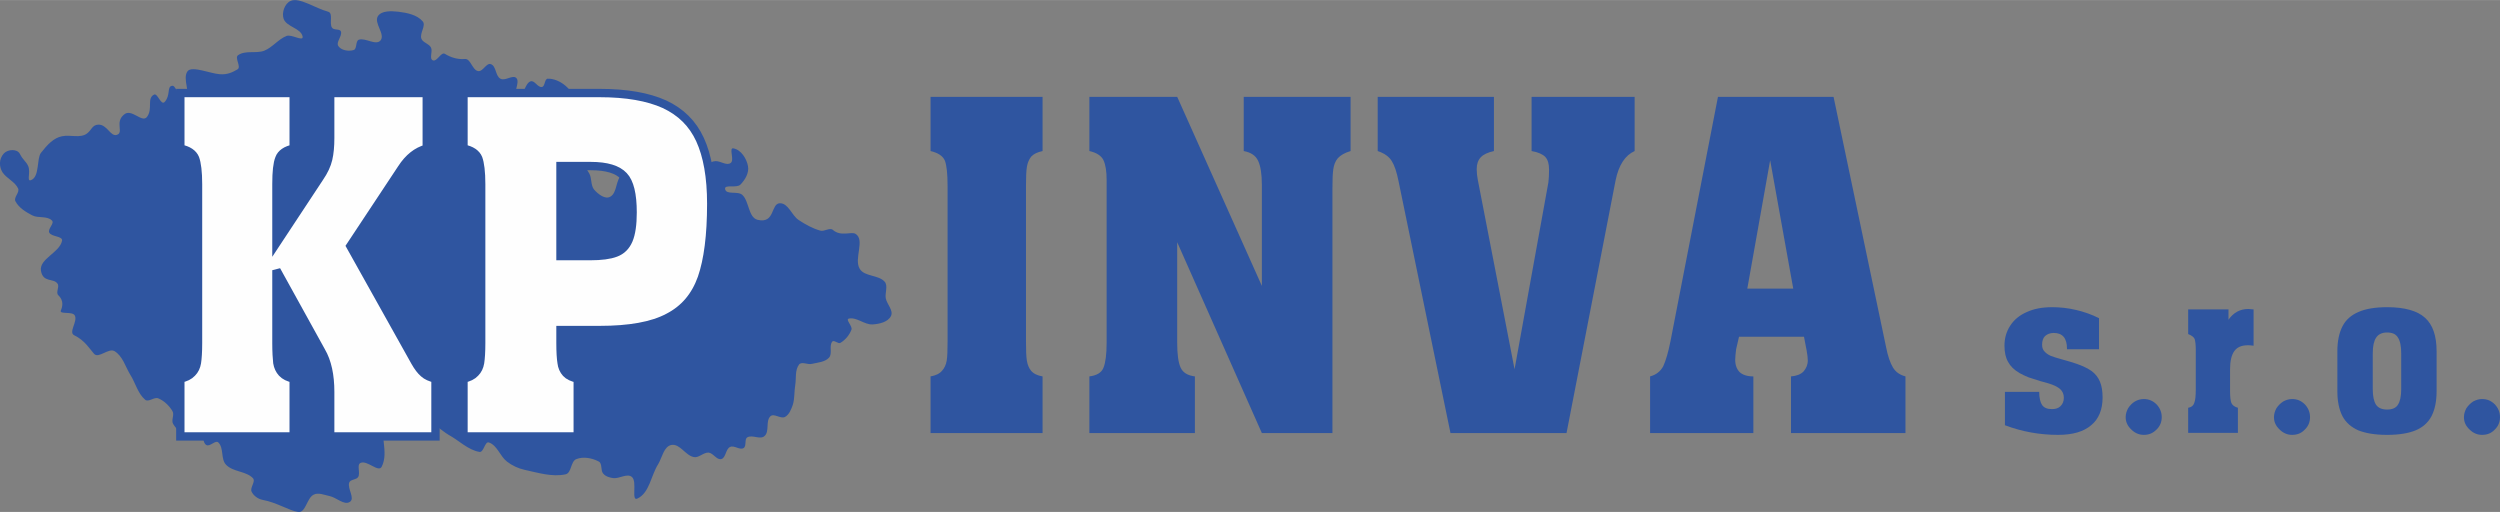 <?xml version="1.0" encoding="UTF-8"?>
<!DOCTYPE svg PUBLIC "-//W3C//DTD SVG 1.1//EN" "http://www.w3.org/Graphics/SVG/1.1/DTD/svg11.dtd">
<!-- Creator: CorelDRAW X6 -->
<svg xmlns="http://www.w3.org/2000/svg" xml:space="preserve" width="111.597mm" height="22.855mm" version="1.1" style="shape-rendering:geometricPrecision; text-rendering:geometricPrecision; image-rendering:optimizeQuality; fill-rule:evenodd; clip-rule:evenodd"
viewBox="0 0 11160 2285"
 xmlns:xlink="http://www.w3.org/1999/xlink">
 <rect x="0" y="0" width="11160" height="2285" fill="#808080" stroke="none"/>
 <defs>
  <style type="text/css">
   <![CDATA[
    .str0 {stroke:#2F55A0;stroke-width:37.25}
    .fil2 {fill:none;fill-rule:nonzero}
    .fil0 {fill:#2F55A0}
    .fil3 {fill:#2F55A0;fill-rule:nonzero}
    .fil1 {fill:#FEFEFE;fill-rule:nonzero}
   ]]>
  </style>
 </defs>
 <g id="Vrstva_x0020_1">
  <g id="_1098614944">
   <path class="fil0" d="M3954 1331c5,27 36,55 23,80 -14,27 -52,35 -82,37 -36,2 -71,-34 -106,-26 -16,4 17,33 12,49 -9,24 -27,46 -49,59 -10,7 -29,-15 -37,-5 -15,19 2,53 -14,71 -18,20 -50,22 -77,28 -18,5 -45,-12 -57,3 -19,25 -12,61 -17,91 -5,30 -2,60 -11,89 -7,20 -16,44 -35,54 -19,10 -49,-18 -65,-3 -22,21 -3,68 -26,88 -19,18 -54,-7 -77,6 -14,8 -2,40 -17,48 -17,10 -42,-14 -60,-5 -20,9 -18,48 -39,54 -21,5 -36,-27 -57,-29 -23,-1 -44,25 -66,20 -37,-7 -62,-61 -100,-54 -34,7 -41,56 -59,86 -32,50 -38,127 -92,153 -30,15 0,-75 -25,-96 -21,-18 -55,8 -83,5 -16,-2 -34,-7 -45,-20 -13,-14 -3,-45 -20,-54 -30,-16 -69,-23 -100,-11 -26,10 -21,62 -48,68 -60,13 -123,-7 -183,-20 -28,-6 -56,-19 -79,-37 -31,-24 -43,-72 -80,-85 -19,-7 -23,46 -43,42 -51,-9 -91,-51 -137,-76 -33,-19 -63,-55 -102,-55 -34,1 -49,59 -83,57 -24,-1 -20,-47 -40,-62 -17,-14 -55,-41 -62,-20 -26,69 22,156 -12,222 -14,28 -64,-30 -94,-17 -19,8 0,44 -11,63 -8,13 -35,10 -40,25 -9,27 27,70 3,86 -26,17 -60,-20 -91,-26 -24,-5 -50,-17 -71,-6 -31,16 -35,82 -69,77 -41,-6 -94,-42 -159,-54 -20,-4 -40,-18 -49,-37 -8,-18 20,-45 6,-60 -31,-32 -89,-27 -120,-60 -24,-25 -9,-74 -34,-99 -13,-13 -38,21 -54,11 -18,-11 -10,-42 -23,-60 -8,-12 -22,-29 -37,-25 -15,4 -6,44 -23,42 -27,-2 -50,-27 -65,-51 -10,-16 7,-40 -3,-57 -14,-24 -37,-46 -63,-57 -18,-8 -44,19 -59,6 -33,-28 -43,-75 -66,-111 -22,-36 -34,-84 -71,-106 -27,-15 -71,35 -91,12 -20,-22 -40,-59 -89,-83 -26,-13 17,-62 3,-88 -10,-20 -71,-3 -62,-23 7,-16 14,-44 -12,-68 -12,-12 7,-38 -3,-51 -18,-26 -64,-3 -74,-57 -9,-54 83,-81 94,-134 5,-22 -46,-17 -57,-37 -8,-17 25,-41 12,-54 -22,-22 -62,-9 -88,-23 -29,-15 -60,-34 -75,-63 -9,-17 20,-39 12,-57 -14,-30 -50,-44 -69,-71 -16,-25 -18,-60 6,-86 18,-18 59,-21 71,3 15,29 27,32 37,54 12,28 -8,70 12,63 40,-14 25,-96 45,-122 29,-37 57,-67 94,-74 37,-8 81,10 111,-12 22,-16 23,-39 52,-40 39,0 53,54 81,46 34,-10 -10,-56 33,-91 33,-29 80,39 102,11 28,-36 -2,-83 32,-100 16,-8 31,52 48,32 26,-30 9,-66 31,-71 18,-5 16,35 57,42 34,6 -13,-75 14,-108 20,-24 101,11 143,14 34,3 58,-9 80,-22 17,-12 -15,-51 2,-63 33,-23 81,-6 117,-20 37,-15 63,-52 100,-66 22,-8 75,27 71,3 -7,-38 -73,-43 -85,-80 -9,-27 5,-67 31,-79 39,-18 111,33 168,48 24,7 4,51 17,71 8,13 35,4 40,17 7,21 -24,48 -11,66 13,19 46,24 68,17 16,-5 7,-40 23,-46 30,-10 76,28 97,3 22,-28 -31,-77 -12,-108 17,-26 61,-23 91,-20 39,5 83,13 109,43 16,19 -14,52 -6,77 6,18 34,22 43,40 9,17 -9,49 8,57 19,8 37,-39 54,-29 26,16 57,26 89,23 26,-3 33,49 59,54 22,4 37,-38 57,-31 25,8 20,53 43,65 21,12 55,-19 71,-3 19,19 -20,74 6,80 28,7 30,-55 57,-65 18,-7 32,28 51,25 15,-2 11,-36 26,-37 28,-1 58,13 80,32 21,18 41,46 40,74 -2,25 -27,44 -46,62 -27,26 -88,29 -88,66 0,32 64,18 88,40 45,42 79,95 111,148 13,22 6,55 23,74 17,19 48,44 71,31 33,-18 23,-78 54,-100 30,-20 85,14 108,-14 17,-20 -24,-48 -37,-71 -18,-33 -52,-60 -57,-97 -2,-17 25,-32 43,-31 35,1 67,23 100,34 23,8 49,8 68,23 18,13 17,46 37,57 16,8 37,-21 51,-12 21,14 10,55 32,66 21,11 47,-13 71,-14 23,-1 50,22 68,8 18,-13 -10,-69 12,-65 34,6 59,46 65,79 6,30 -13,62 -34,83 -17,17 -73,-3 -68,20 5,27 57,7 77,26 31,29 26,100 68,111 79,19 58,-74 100,-74 37,0 52,53 82,74 30,20 62,38 97,48 18,6 43,-15 57,-3 35,31 82,7 100,17 46,26 -8,112 20,157 21,35 83,26 111,57 16,18 1,50 5,74z"/>
   <path class="fil1" d="M1311 415l0 248c-34,7 -56,22 -64,44 -9,22 -13,60 -13,115l0 262 192 -291c20,-29 33,-57 39,-83 6,-26 9,-57 9,-94l0 -201 431 0 0 248c-44,12 -81,41 -112,89l-229 346 289 517c13,23 26,40 39,51 12,11 30,19 52,24l0 258 -470 0 0 -199c0,-74 -13,-135 -40,-181l-200 -362 0 325c0,40 2,69 4,88 3,18 10,33 21,45 12,13 29,21 52,26l0 258 -506 0 0 -258c23,-5 40,-13 52,-26 12,-12 19,-27 22,-45 3,-19 5,-48 5,-88l0 -709c0,-55 -5,-93 -13,-115 -9,-22 -31,-37 -66,-44l0 -248 506 0z"/>
   <path id="1" class="fil1" d="M2502 1531c0,40 2,70 5,88 2,18 9,34 20,46 11,12 28,20 52,25l0 258 -510 0 0 -258c23,-5 40,-13 52,-26 12,-12 19,-27 22,-45 3,-19 5,-48 5,-88l0 -709c0,-55 -5,-93 -13,-115 -9,-22 -31,-37 -66,-44l0 -248 607 0c121,0 217,17 290,50 73,34 126,86 159,158 33,72 50,167 50,286 0,141 -14,251 -42,332 -29,81 -78,139 -150,176 -71,38 -174,56 -306,56l-175 0 0 58zm0 -388l133 0c49,0 87,-5 113,-15 27,-10 46,-29 58,-57 12,-28 18,-70 18,-123 0,-80 -13,-135 -40,-163 -27,-29 -76,-44 -147,-44l-135 0 0 402z"/>
   <path id="2" class="fil2 str0" d="M1311 415l0 248c-34,7 -56,22 -64,44 -9,22 -13,60 -13,115l0 262 192 -291c20,-29 33,-57 39,-83 6,-26 9,-57 9,-94l0 -201 431 0 0 248c-44,12 -81,41 -112,89l-229 346 289 517c13,23 26,40 39,51 12,11 30,19 52,24l0 258 -470 0 0 -199c0,-74 -13,-135 -40,-181l-200 -362 0 325c0,40 2,69 4,88 3,18 10,33 21,45 12,13 29,21 52,26l0 258 -506 0 0 -258c23,-5 40,-13 52,-26 12,-12 19,-27 22,-45 3,-19 5,-48 5,-88l0 -709c0,-55 -5,-93 -13,-115 -9,-22 -31,-37 -66,-44l0 -248 506 0z"/>
   <path id="3" class="fil2 str0" d="M2502 1531c0,40 2,70 5,88 2,18 9,34 20,46 11,12 28,20 52,25l0 258 -510 0 0 -258c23,-5 40,-13 52,-26 12,-12 19,-27 22,-45 3,-19 5,-48 5,-88l0 -709c0,-55 -5,-93 -13,-115 -9,-22 -31,-37 -66,-44l0 -248 607 0c121,0 217,17 290,50 73,34 126,86 159,158 33,72 50,167 50,286 0,141 -14,251 -42,332 -29,81 -78,139 -150,176 -71,38 -174,56 -306,56l-175 0 0 58zm0 -388l133 0c49,0 87,-5 113,-15 27,-10 46,-29 58,-57 12,-28 18,-70 18,-123 0,-80 -13,-135 -40,-163 -27,-29 -76,-44 -147,-44l-135 0 0 402z"/>
   <path class="fil3" d="M4580 1524c0,40 1,69 4,86 3,18 9,33 19,45 11,13 28,21 51,25l0 253 -500 0 0 -253c23,-4 40,-12 51,-25 11,-12 18,-27 21,-45 3,-17 4,-46 4,-86l0 -694c0,-54 -4,-92 -12,-113 -9,-21 -30,-35 -64,-43l0 -242 500 0 0 242c-23,5 -40,13 -51,25 -10,13 -16,28 -19,46 -3,19 -4,47 -4,85l0 694z"/>
   <path id="1" class="fil3" d="M4863 1933l0 -253c32,-4 54,-16 63,-39 9,-22 14,-59 14,-112l0 -726c0,-40 -5,-70 -15,-90 -10,-19 -31,-32 -62,-39l0 -242 392 0 378 844 0 -450c0,-50 -6,-86 -17,-109 -11,-23 -32,-37 -64,-43l0 -242 477 0 0 242c-27,8 -45,19 -57,32 -11,13 -17,29 -20,48 -3,19 -4,48 -4,88l0 1091 -315 0 -378 -852 0 448c0,52 5,89 15,111 10,23 32,36 64,40l0 253 -471 0z"/>
   <path id="2" class="fil3" d="M6475 1933l-232 -1125c-8,-40 -18,-70 -30,-89 -12,-20 -33,-35 -63,-45l0 -242 519 0 0 242c-27,6 -47,15 -59,28 -12,13 -18,30 -18,53 0,16 2,33 5,48l164 845 151 -834c2,-15 3,-34 3,-57 0,-25 -5,-44 -17,-57 -12,-12 -32,-21 -61,-26l0 -242 460 0 0 242c-42,19 -71,62 -85,131l-219 1128 -518 0z"/>
   <path id="3" class="fil3" d="M7800 1288l205 0 -103 -573 -102 573zm-434 645l0 -253c27,-7 47,-23 59,-46 11,-24 22,-61 32,-111l212 -1091 516 0 234 1115c8,42 19,73 31,93 12,20 30,33 56,40l0 253 -511 0 0 -253c25,-2 43,-9 56,-22 12,-14 19,-30 19,-49 0,-12 -2,-27 -5,-44l-12 -62 -290 0 -13 56c-2,18 -4,34 -4,46 0,25 7,43 20,56 13,12 33,19 61,19l0 253 -461 0z"/>
   <path class="fil3" d="M8950 1898l0 -149 153 0c0,27 5,47 13,59 9,12 23,18 44,18 16,0 29,-4 38,-13 10,-10 15,-22 15,-38 0,-16 -6,-29 -17,-39 -11,-9 -28,-18 -52,-25 -3,-1 -15,-4 -36,-10 -20,-6 -38,-12 -53,-17 -14,-6 -28,-12 -40,-19 -24,-14 -41,-31 -51,-50 -11,-19 -16,-43 -16,-72 0,-35 9,-64 26,-90 17,-26 41,-46 73,-60 32,-15 70,-22 114,-22 35,0 71,4 105,12 35,8 70,20 104,37l0 139 -143 0 0 -3c0,-47 -20,-70 -59,-70 -16,0 -29,5 -39,14 -9,9 -13,22 -13,39 0,12 3,22 11,30 7,8 16,14 27,19 10,4 28,10 54,17 25,7 46,13 60,18 29,10 52,21 69,33 17,13 29,28 37,47 8,19 12,42 12,71 0,54 -17,96 -51,124 -34,29 -83,43 -148,43 -81,0 -160,-14 -237,-43z"/>
   <path id="1" class="fil3" d="M9489 1862c0,-14 4,-27 11,-40 8,-12 17,-22 30,-30 12,-7 26,-11 40,-11 22,0 41,8 57,24 15,16 23,35 23,57 0,22 -8,41 -24,56 -16,16 -34,23 -56,23 -21,0 -40,-8 -56,-24 -17,-16 -25,-34 -25,-55z"/>
   <path id="2" class="fil3" d="M9955 1746c0,25 2,42 6,53 5,10 14,17 29,21l0 112 -222 0 0 -112c14,-2 23,-9 27,-21 5,-12 7,-33 7,-62l0 -175c0,-23 -2,-39 -5,-49 -4,-9 -14,-16 -29,-22l0 -110 180 0 0 46c22,-32 52,-48 89,-48 5,0 13,1 23,2l0 162c-13,-2 -21,-2 -25,-2 -28,0 -48,8 -61,26 -13,18 -19,45 -19,82l0 97z"/>
   <path id="3" class="fil3" d="M10151 1862c0,-14 4,-27 11,-40 8,-12 18,-22 30,-30 13,-7 26,-11 40,-11 23,0 41,8 57,24 15,16 23,35 23,57 0,22 -8,41 -24,56 -15,16 -34,23 -56,23 -21,0 -40,-8 -56,-24 -17,-16 -25,-34 -25,-55z"/>
   <path id="4" class="fil3" d="M10877 1568l0 178c0,46 -8,83 -23,112 -15,28 -38,49 -71,63 -32,13 -74,20 -127,20 -53,0 -95,-7 -128,-20 -32,-14 -56,-35 -71,-63 -15,-29 -23,-66 -23,-112l0 -178c0,-46 8,-83 23,-112 15,-29 39,-50 72,-64 32,-14 75,-21 127,-21 78,0 135,16 169,47 35,31 52,81 52,150zm-158 9c0,-33 -5,-56 -15,-71 -9,-15 -25,-22 -48,-22 -23,0 -39,8 -49,23 -10,15 -15,38 -15,70l0 160c0,32 5,55 15,70 10,14 26,21 49,21 23,0 39,-7 48,-21 10,-15 15,-38 15,-70l0 -160z"/>
   <path id="5" class="fil3" d="M10999 1862c0,-14 4,-27 11,-40 8,-12 18,-22 30,-30 13,-7 26,-11 40,-11 23,0 41,8 57,24 15,16 23,35 23,57 0,22 -8,41 -24,56 -15,16 -34,23 -56,23 -21,0 -40,-8 -56,-24 -17,-16 -25,-34 -25,-55z"/>
  </g>
 </g>
</svg>
